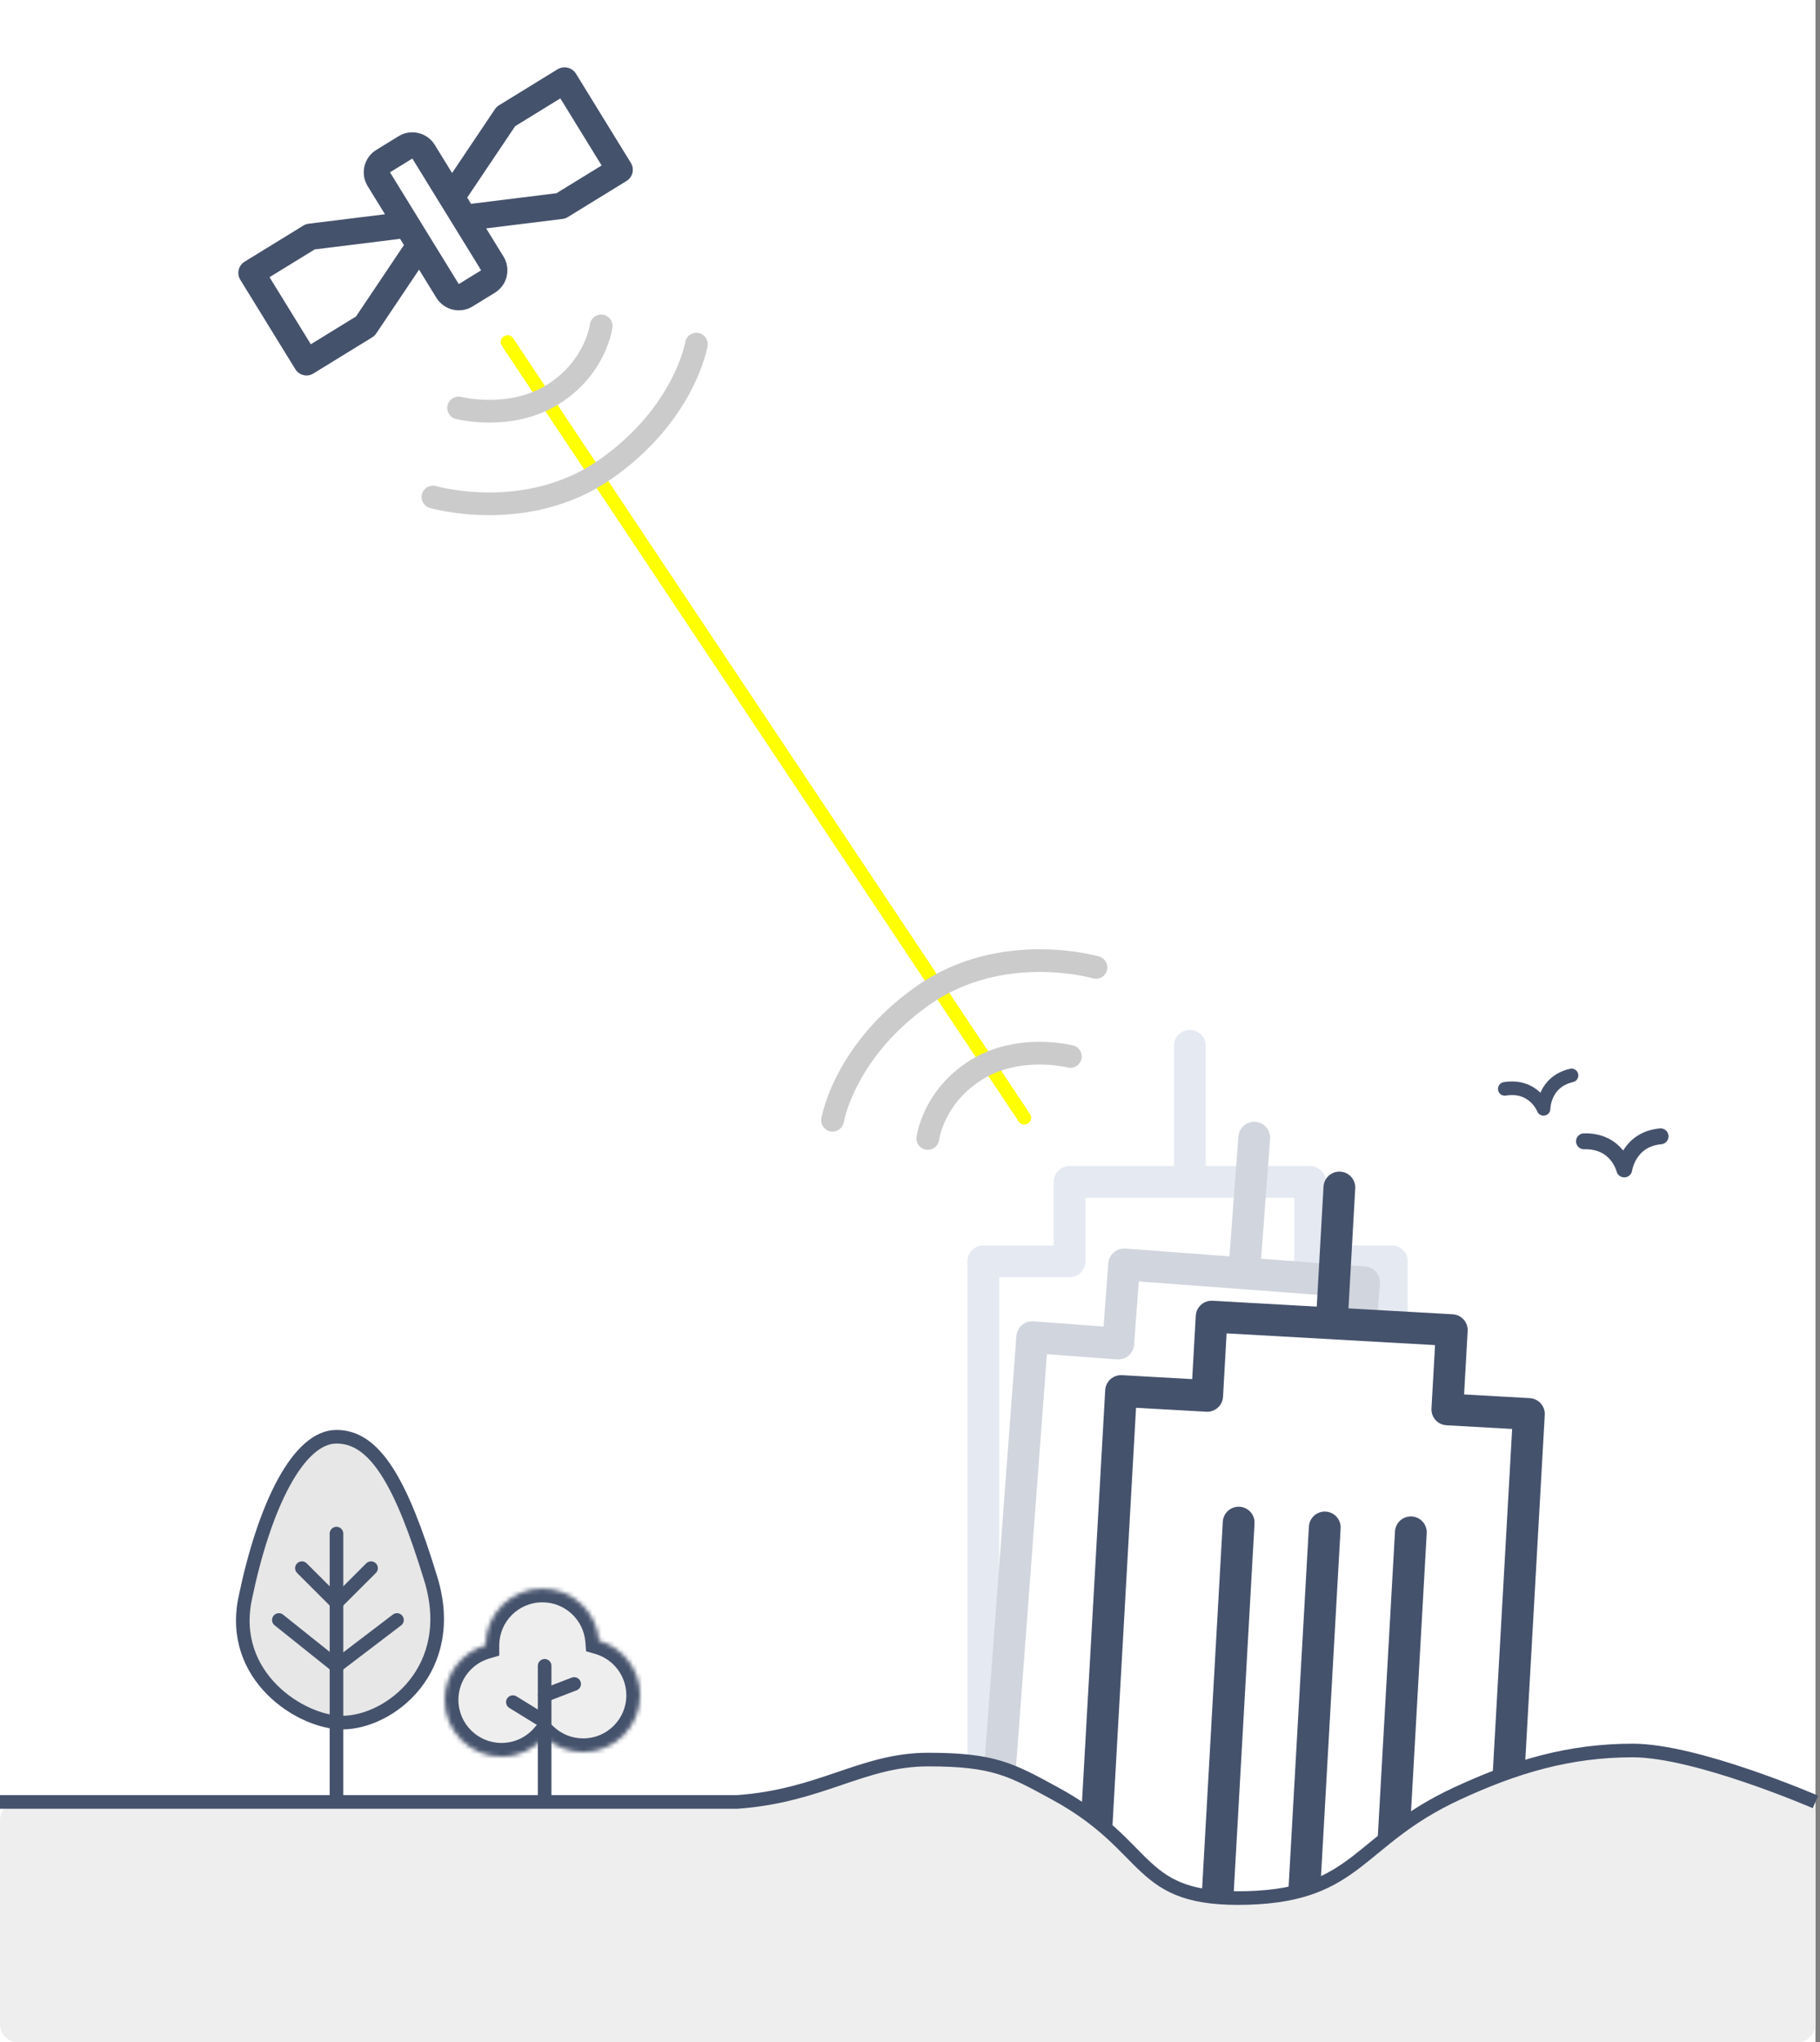 <?xml version="1.0" encoding="UTF-8"?> <svg xmlns="http://www.w3.org/2000/svg" width="401" height="450" viewBox="0 0 401 450" fill="none"><rect x="0" y="0" width="401" height="450" fill="#808080" stroke="none"/> <rect width="400" height="450" fill="white"></rect> <path d="M216.658 277.915V402.358H306.658V277.915H288.658V260.423H235.658V277.915H216.658Z" fill="white" stroke="#E5E9F1" stroke-width="7" stroke-linejoin="round"></path> <path d="M244.158 305.402V397.36" stroke="#E5E9F1" stroke-width="7" stroke-linecap="round" stroke-linejoin="round"></path> <path d="M263.158 305.402V397.36" stroke="#E5E9F1" stroke-width="7" stroke-linecap="round" stroke-linejoin="round"></path> <path d="M282.158 305.402V397.36" stroke="#E5E9F1" stroke-width="7" stroke-linecap="round" stroke-linejoin="round"></path> <path d="M262.158 258.424L262.158 230.437" stroke="#E5E9F1" stroke-width="7" stroke-linecap="round" stroke-linejoin="round"></path> <path d="M111.822 75.363L225.687 246.276" stroke="#FFFF01" stroke-width="3" stroke-linecap="round"></path> <path d="M235.21 235.196C236.546 235.542 237.91 234.738 238.256 233.401C238.601 232.065 237.798 230.701 236.461 230.355L235.21 235.196ZM201.937 250.543C201.768 251.913 202.741 253.161 204.111 253.331C205.482 253.501 206.73 252.527 206.899 251.157L201.937 250.543ZM235.835 232.776C236.461 230.355 236.46 230.355 236.459 230.355C236.459 230.355 236.458 230.354 236.457 230.354C236.456 230.354 236.454 230.353 236.452 230.353C236.449 230.352 236.444 230.351 236.439 230.35C236.429 230.347 236.417 230.344 236.401 230.34C236.37 230.333 236.329 230.322 236.276 230.31C236.172 230.286 236.026 230.253 235.84 230.214C235.47 230.137 234.944 230.037 234.288 229.938C232.979 229.741 231.138 229.547 228.979 229.552C224.688 229.561 218.972 230.357 213.7 233.656L216.353 237.894C220.558 235.263 225.246 234.56 228.99 234.552C230.849 234.548 232.433 234.715 233.545 234.883C234.099 234.966 234.533 235.049 234.819 235.108C234.962 235.138 235.069 235.162 235.135 235.178C235.168 235.186 235.191 235.191 235.204 235.194C235.21 235.196 235.214 235.197 235.215 235.197C235.215 235.197 235.215 235.197 235.214 235.197C235.214 235.197 235.213 235.197 235.212 235.197C235.212 235.197 235.211 235.196 235.211 235.196C235.21 235.196 235.21 235.196 235.835 232.776ZM213.7 233.656C208.489 236.916 205.549 241.082 203.919 244.445C203.106 246.123 202.617 247.604 202.328 248.682C202.184 249.222 202.089 249.663 202.029 249.981C201.999 250.14 201.977 250.268 201.963 250.363C201.956 250.41 201.95 250.449 201.946 250.479C201.944 250.494 201.942 250.507 201.94 250.518C201.94 250.523 201.939 250.528 201.939 250.532C201.938 250.534 201.938 250.536 201.938 250.538C201.938 250.539 201.938 250.54 201.938 250.54C201.937 250.542 201.937 250.543 204.418 250.85C206.899 251.157 206.899 251.158 206.899 251.159C206.899 251.16 206.899 251.161 206.899 251.161C206.899 251.163 206.899 251.164 206.899 251.165C206.898 251.167 206.898 251.168 206.898 251.169C206.898 251.171 206.898 251.17 206.898 251.168C206.899 251.163 206.901 251.15 206.904 251.129C206.911 251.086 206.923 251.013 206.942 250.91C206.981 250.704 207.049 250.385 207.158 249.975C207.378 249.153 207.764 247.976 208.418 246.627C209.723 243.935 212.087 240.563 216.353 237.894L213.7 233.656Z" fill="#CBCBCB"></path> <path d="M240.782 215.554C242.107 215.942 243.496 215.182 243.884 213.857C244.272 212.532 243.512 211.143 242.187 210.755L240.782 215.554ZM180.971 246.425C180.744 247.787 181.664 249.075 183.026 249.302C184.388 249.529 185.676 248.609 185.903 247.247L180.971 246.425ZM241.484 213.154C242.187 210.755 242.186 210.755 242.184 210.754C242.184 210.754 242.183 210.754 242.182 210.754C242.18 210.753 242.178 210.753 242.175 210.752C242.171 210.75 242.164 210.749 242.157 210.746C242.142 210.742 242.122 210.737 242.097 210.73C242.047 210.716 241.978 210.697 241.889 210.673C241.713 210.626 241.46 210.562 241.137 210.485C240.491 210.333 239.564 210.133 238.402 209.935C236.081 209.54 232.808 209.148 228.967 209.156C221.3 209.17 211.221 210.776 201.963 217.27L204.835 221.363C212.99 215.644 221.954 214.169 228.977 214.156C232.48 214.149 235.463 214.507 237.563 214.864C238.611 215.043 239.435 215.221 239.987 215.351C240.264 215.416 240.472 215.47 240.607 215.506C240.674 215.523 240.723 215.537 240.752 215.545C240.767 215.549 240.777 215.552 240.782 215.554C240.784 215.554 240.786 215.555 240.786 215.555C240.786 215.555 240.786 215.555 240.785 215.554C240.785 215.554 240.784 215.554 240.784 215.554C240.783 215.554 240.782 215.554 241.484 213.154ZM201.963 217.27C192.889 223.634 187.649 230.836 184.675 236.493C183.191 239.317 182.273 241.753 181.722 243.504C181.447 244.379 181.263 245.085 181.146 245.584C181.088 245.833 181.046 246.031 181.018 246.173C181.004 246.243 180.993 246.3 180.985 246.343C180.982 246.364 180.978 246.381 180.976 246.395C180.975 246.402 180.974 246.408 180.973 246.413C180.973 246.415 180.972 246.418 180.972 246.42C180.972 246.421 180.971 246.422 180.971 246.423C180.971 246.424 180.971 246.425 183.437 246.836C185.903 247.247 185.903 247.248 185.903 247.249C185.903 247.249 185.902 247.25 185.902 247.251C185.902 247.252 185.902 247.253 185.902 247.254C185.902 247.255 185.902 247.255 185.902 247.255C185.902 247.254 185.903 247.249 185.904 247.241C185.907 247.224 185.913 247.194 185.922 247.15C185.939 247.061 185.969 246.918 186.015 246.725C186.105 246.339 186.257 245.754 186.492 245.003C186.964 243.503 187.772 241.348 189.101 238.82C191.756 233.77 196.496 227.212 204.835 221.363L201.963 217.27Z" fill="#CBCBCB"></path> <path d="M227.433 294.622L218.151 418.719L307.901 425.425L317.182 301.328L299.232 299.987L300.537 282.543L247.684 278.594L246.38 296.037L227.433 294.622Z" fill="white" stroke="#D1D5DD" stroke-width="7" stroke-linejoin="round"></path> <path d="M252.806 324.082L245.947 415.784" stroke="#D1D5DD" stroke-width="7" stroke-linecap="round" stroke-linejoin="round"></path> <path d="M271.753 325.498L264.894 417.2" stroke="#D1D5DD" stroke-width="7" stroke-linecap="round" stroke-linejoin="round"></path> <path d="M290.7 326.913L283.842 418.615" stroke="#D1D5DD" stroke-width="7" stroke-linecap="round" stroke-linejoin="round"></path> <path d="M274.259 278.575L276.347 250.666" stroke="#D1D5DD" stroke-width="7" stroke-linecap="round" stroke-linejoin="round"></path> <path d="M94.914 347.858C97.973 357.862 95.683 365.754 91.387 371.151C87.037 376.616 80.618 379.547 75.405 379.547C70.952 379.547 64.656 377.052 59.933 372.297C55.272 367.604 52.232 360.803 54.02 352.165C56.08 342.211 58.984 333.17 62.534 326.659C66.153 320.023 70.129 316.562 74.132 316.562C78.322 316.562 81.873 318.947 85.26 324.202C88.666 329.487 91.717 337.403 94.914 347.858Z" fill="#C4C4C4" fill-opacity="0.4" stroke="#45526C" stroke-width="3"></path> <path d="M74.137 337.903V396.274" stroke="#45526C" stroke-width="3" stroke-linecap="round" stroke-linejoin="round"></path> <path d="M66.519 345.517L74.137 353.131L81.754 345.517" stroke="#45526C" stroke-width="3" stroke-linecap="round" stroke-linejoin="round"></path> <path d="M61.441 356.938L74.136 367.089L87.466 356.938" stroke="#45526C" stroke-width="3" stroke-linecap="round" stroke-linejoin="round"></path> <mask id="path-19-inside-1" fill="white"> <path fill-rule="evenodd" clip-rule="evenodd" d="M119.981 382.678C117.688 385.342 114.291 387.029 110.5 387.029C103.596 387.029 98 381.435 98 374.535C98 368.849 101.8 364.05 107 362.537C107.002 355.638 112.598 350.046 119.5 350.046C126.062 350.046 131.443 355.1 131.959 361.525C137.18 363.025 141 367.834 141 373.535C141 380.436 135.404 386.029 128.5 386.029C125.208 386.029 122.213 384.757 119.981 382.678Z"></path> </mask> <path fill-rule="evenodd" clip-rule="evenodd" d="M119.981 382.678C117.688 385.342 114.291 387.029 110.5 387.029C103.596 387.029 98 381.435 98 374.535C98 368.849 101.8 364.05 107 362.537C107.002 355.638 112.598 350.046 119.5 350.046C126.062 350.046 131.443 355.1 131.959 361.525C137.18 363.025 141 367.834 141 373.535C141 380.436 135.404 386.029 128.5 386.029C125.208 386.029 122.213 384.757 119.981 382.678Z" fill="#C4C4C4" fill-opacity="0.3"></path> <path d="M119.981 382.678L122.025 380.483L119.742 378.356L117.707 380.721L119.981 382.678ZM107 362.537L107.838 365.417L109.999 364.788L110 362.538L107 362.537ZM131.959 361.525L128.969 361.766L129.135 363.836L131.131 364.409L131.959 361.525ZM117.707 380.721C115.96 382.751 113.381 384.029 110.5 384.029V390.029C115.201 390.029 119.416 387.933 122.254 384.635L117.707 380.721ZM110.5 384.029C105.252 384.029 101 379.777 101 374.535H95C95 383.093 101.941 390.029 110.5 390.029V384.029ZM101 374.535C101 370.219 103.884 366.568 107.838 365.417L106.162 359.656C99.716 361.532 95 367.478 95 374.535H101ZM110 362.538C110.001 357.297 114.253 353.046 119.5 353.046V347.046C110.942 347.046 104.002 353.979 104 362.536L110 362.538ZM119.5 353.046C124.487 353.046 128.577 356.887 128.969 361.766L134.95 361.285C134.309 353.312 127.637 347.046 119.5 347.046V353.046ZM131.131 364.409C135.101 365.549 138 369.208 138 373.535H144C144 366.46 139.259 360.501 132.788 358.642L131.131 364.409ZM138 373.535C138 378.777 133.748 383.029 128.5 383.029V389.029C137.059 389.029 144 382.094 144 373.535H138ZM128.5 383.029C125.996 383.029 123.724 382.065 122.025 380.483L117.936 384.873C120.702 387.449 124.42 389.029 128.5 389.029V383.029Z" fill="#45526C" mask="url(#path-19-inside-1)"></path> <path d="M120 367.038V398.024" stroke="#45526C" stroke-width="3" stroke-linecap="round"></path> <path d="M126.5 371.036L120 373.535" stroke="#45526C" stroke-width="3" stroke-linecap="round"></path> <path d="M113 375.035L119.5 379.033" stroke="#45526C" stroke-width="3" stroke-linecap="round"></path> <path d="M247.005 306.49L240 430.736L329.858 435.797L336.862 311.551L318.891 310.539L319.875 293.075L266.959 290.094L265.975 307.559L247.005 306.49Z" fill="white" stroke="#45526C" stroke-width="7" stroke-linejoin="round"></path> <path d="M272.914 335.481L267.738 427.293" stroke="#45526C" stroke-width="7" stroke-linecap="round" stroke-linejoin="round"></path> <path d="M291.884 336.549L286.708 428.362" stroke="#45526C" stroke-width="7" stroke-linecap="round" stroke-linejoin="round"></path> <path d="M310.854 337.618L305.678 429.43" stroke="#45526C" stroke-width="7" stroke-linecap="round" stroke-linejoin="round"></path> <path d="M293.529 289.589L295.104 261.646" stroke="#45526C" stroke-width="7" stroke-linecap="round" stroke-linejoin="round"></path> <path d="M68.481 75.852L78.438 69.73L88.999 53.998L88.154 52.624L69.34 54.954L59.386 61.072L68.481 75.852ZM101.086 62.596L106.009 59.56L90.855 34.934L85.927 37.964L101.086 62.596ZM122.6 42.577L132.554 36.46L123.46 21.679L113.504 27.802L102.941 43.534L103.786 44.907L122.6 42.577ZM53.891 57.66L66.846 49.697C67.198 49.479 67.594 49.341 68.005 49.291L84.823 47.21L80.999 40.997C80.197 39.69 79.945 38.118 80.301 36.626C80.656 35.134 81.589 33.843 82.896 33.038L87.826 30.006C89.134 29.206 90.706 28.957 92.197 29.313C93.689 29.669 94.978 30.601 95.784 31.904L99.608 38.118L109.05 24.055C109.282 23.712 109.584 23.422 109.937 23.204L122.892 15.238C123.551 14.858 124.331 14.745 125.071 14.921C125.811 15.097 126.456 15.55 126.872 16.186L138.998 35.893C139.197 36.216 139.331 36.575 139.391 36.95C139.451 37.325 139.437 37.709 139.348 38.078C139.26 38.447 139.1 38.796 138.877 39.103C138.655 39.411 138.373 39.672 138.05 39.871L125.095 47.834C124.742 48.052 124.347 48.191 123.935 48.24L107.117 50.321L110.942 56.537C111.744 57.843 111.995 59.415 111.64 60.907C111.284 62.398 110.351 63.688 109.045 64.492L104.115 67.525C102.806 68.324 101.235 68.573 99.743 68.217C98.252 67.862 96.962 66.93 96.156 65.627L92.333 59.414L82.891 73.476C82.66 73.82 82.357 74.111 82.004 74.328L69.048 82.294C68.724 82.493 68.364 82.626 67.989 82.686C67.614 82.747 67.231 82.732 66.861 82.644C66.492 82.556 66.143 82.396 65.835 82.173C65.528 81.951 65.267 81.669 65.068 81.346L52.942 61.639C52.743 61.316 52.609 60.957 52.549 60.582C52.489 60.207 52.504 59.824 52.592 59.454C52.68 59.085 52.84 58.736 53.063 58.429C53.285 58.121 53.567 57.86 53.891 57.661L53.891 57.66Z" fill="#45526C"></path> <path d="M101.665 87.465C100.329 87.12 98.965 87.923 98.619 89.26C98.274 90.597 99.077 91.96 100.414 92.306L101.665 87.465ZM134.938 72.118C135.107 70.748 134.134 69.5 132.764 69.33C131.393 69.16 130.145 70.134 129.976 71.504L134.938 72.118ZM101.04 89.886C100.414 92.306 100.415 92.306 100.416 92.306C100.416 92.306 100.417 92.307 100.418 92.307C100.419 92.307 100.421 92.308 100.423 92.308C100.426 92.309 100.431 92.31 100.436 92.311C100.446 92.314 100.458 92.317 100.474 92.321C100.505 92.329 100.546 92.339 100.599 92.351C100.703 92.375 100.849 92.409 101.035 92.447C101.405 92.524 101.931 92.624 102.587 92.723C103.896 92.92 105.737 93.114 107.896 93.109C112.187 93.1 117.903 92.304 123.175 89.005L120.522 84.767C116.317 87.398 111.629 88.101 107.885 88.109C106.026 88.113 104.442 87.946 103.33 87.779C102.776 87.695 102.342 87.612 102.056 87.553C101.913 87.523 101.806 87.499 101.74 87.483C101.707 87.475 101.684 87.47 101.671 87.467C101.665 87.465 101.661 87.464 101.66 87.464C101.66 87.464 101.66 87.464 101.661 87.464C101.661 87.464 101.662 87.464 101.663 87.465C101.663 87.465 101.664 87.465 101.664 87.465C101.665 87.465 101.665 87.465 101.04 89.886ZM123.175 89.005C128.386 85.745 131.326 81.579 132.956 78.216C133.769 76.538 134.258 75.057 134.547 73.979C134.691 73.439 134.786 72.998 134.846 72.68C134.876 72.521 134.898 72.393 134.912 72.298C134.919 72.251 134.925 72.212 134.929 72.182C134.931 72.167 134.933 72.154 134.935 72.143C134.935 72.138 134.936 72.133 134.936 72.129C134.937 72.127 134.937 72.125 134.937 72.123C134.937 72.122 134.937 72.121 134.937 72.121C134.938 72.12 134.938 72.118 132.457 71.811C129.976 71.504 129.976 71.503 129.976 71.502C129.976 71.501 129.976 71.501 129.976 71.5C129.976 71.499 129.976 71.498 129.976 71.496C129.977 71.495 129.977 71.493 129.977 71.492C129.977 71.49 129.977 71.491 129.977 71.493C129.976 71.498 129.974 71.511 129.971 71.532C129.964 71.575 129.952 71.649 129.933 71.751C129.894 71.957 129.826 72.276 129.717 72.687C129.497 73.509 129.111 74.685 128.457 76.035C127.152 78.726 124.788 82.098 120.522 84.767L123.175 89.005Z" fill="#CBCBCB"></path> <path d="M96.092 107.107C94.767 106.72 93.378 107.479 92.99 108.804C92.602 110.13 93.362 111.518 94.688 111.906L96.092 107.107ZM155.903 76.236C156.13 74.874 155.21 73.586 153.848 73.359C152.486 73.132 151.198 74.052 150.971 75.414L155.903 76.236ZM95.39 109.507C94.688 111.906 94.689 111.906 94.689 111.907C94.69 111.907 94.691 111.907 94.692 111.907C94.694 111.908 94.696 111.909 94.698 111.909C94.704 111.911 94.71 111.913 94.717 111.915C94.732 111.919 94.752 111.925 94.777 111.932C94.827 111.945 94.896 111.965 94.984 111.988C95.161 112.035 95.414 112.1 95.737 112.176C96.383 112.328 97.31 112.528 98.472 112.726C100.793 113.121 104.066 113.513 107.907 113.506C115.574 113.491 125.653 111.885 134.911 105.391L132.039 101.298C123.884 107.017 114.92 108.492 107.898 108.506C104.394 108.512 101.411 108.154 99.311 107.797C98.263 107.618 97.439 107.441 96.887 107.31C96.61 107.245 96.402 107.191 96.267 107.156C96.2 107.138 96.151 107.124 96.122 107.116C96.107 107.112 96.097 107.109 96.092 107.108C96.09 107.107 96.088 107.106 96.088 107.106C96.088 107.106 96.088 107.107 96.089 107.107C96.089 107.107 96.09 107.107 96.09 107.107C96.091 107.107 96.092 107.107 95.39 109.507ZM134.911 105.391C143.985 99.027 149.225 91.825 152.199 86.168C153.683 83.344 154.601 80.908 155.152 79.157C155.427 78.282 155.611 77.576 155.728 77.078C155.786 76.828 155.828 76.63 155.856 76.489C155.87 76.418 155.881 76.361 155.889 76.319C155.892 76.297 155.896 76.28 155.898 76.266C155.899 76.259 155.9 76.253 155.901 76.248C155.901 76.246 155.902 76.243 155.902 76.241C155.902 76.24 155.903 76.239 155.903 76.239C155.903 76.237 155.903 76.236 153.437 75.825C150.971 75.414 150.971 75.413 150.971 75.412C150.971 75.412 150.972 75.411 150.972 75.41C150.972 75.409 150.972 75.408 150.972 75.407C150.972 75.406 150.972 75.406 150.972 75.406C150.972 75.407 150.971 75.412 150.97 75.42C150.967 75.437 150.961 75.467 150.952 75.511C150.935 75.6 150.905 75.743 150.859 75.936C150.769 76.322 150.617 76.908 150.382 77.658C149.91 79.159 149.102 81.313 147.773 83.842C145.118 88.891 140.378 95.449 132.039 101.298L134.911 105.391Z" fill="#CBCBCB"></path> <path d="M331.551 239.917C337.996 238.876 340.089 244.314 340.089 244.314C340.089 244.314 340.089 238.376 346.255 236.954" stroke="#45526C" stroke-width="3" stroke-linecap="round" stroke-linejoin="round"></path> <path d="M348.996 251.468C356.355 251.275 357.874 257.667 357.874 257.667C357.874 257.667 358.769 251.031 365.874 250.37" stroke="#45526C" stroke-width="3.5" stroke-linecap="round" stroke-linejoin="round"></path> <path d="M0 446V401.025C0 398.815 1.777 397.025 3.986 397.025H162.5C181 395.689 190.029 387.693 204.5 387.693C218.756 387.693 222.67 389.827 232.072 394.955L232.5 395.189C254.5 407.183 249.813 418.934 275 418.178C299.281 417.449 299.036 405.376 321 395.189C333.78 389.261 345.661 385.694 359.75 385.694C371.247 385.694 390.783 393.239 397.582 396.015C399.058 396.618 400 398.057 400 399.651V446C400 448.21 398.209 450 396 450H4C1.791 450 0 448.21 0 446Z" fill="#EEEEEE"></path> <path d="M0 397.025C0 397.025 157 397.025 162.5 397.025C181 395.689 190.029 387.693 204.5 387.693C218.971 387.693 222.785 389.892 232.5 395.189C254.5 407.183 249.813 418.934 275 418.178C299.281 417.449 299.036 405.376 321 395.189C333.78 389.261 345.661 385.694 359.75 385.694C373.839 385.694 400 397.025 400 397.025" stroke="#45526C" stroke-width="3"></path> </svg> 